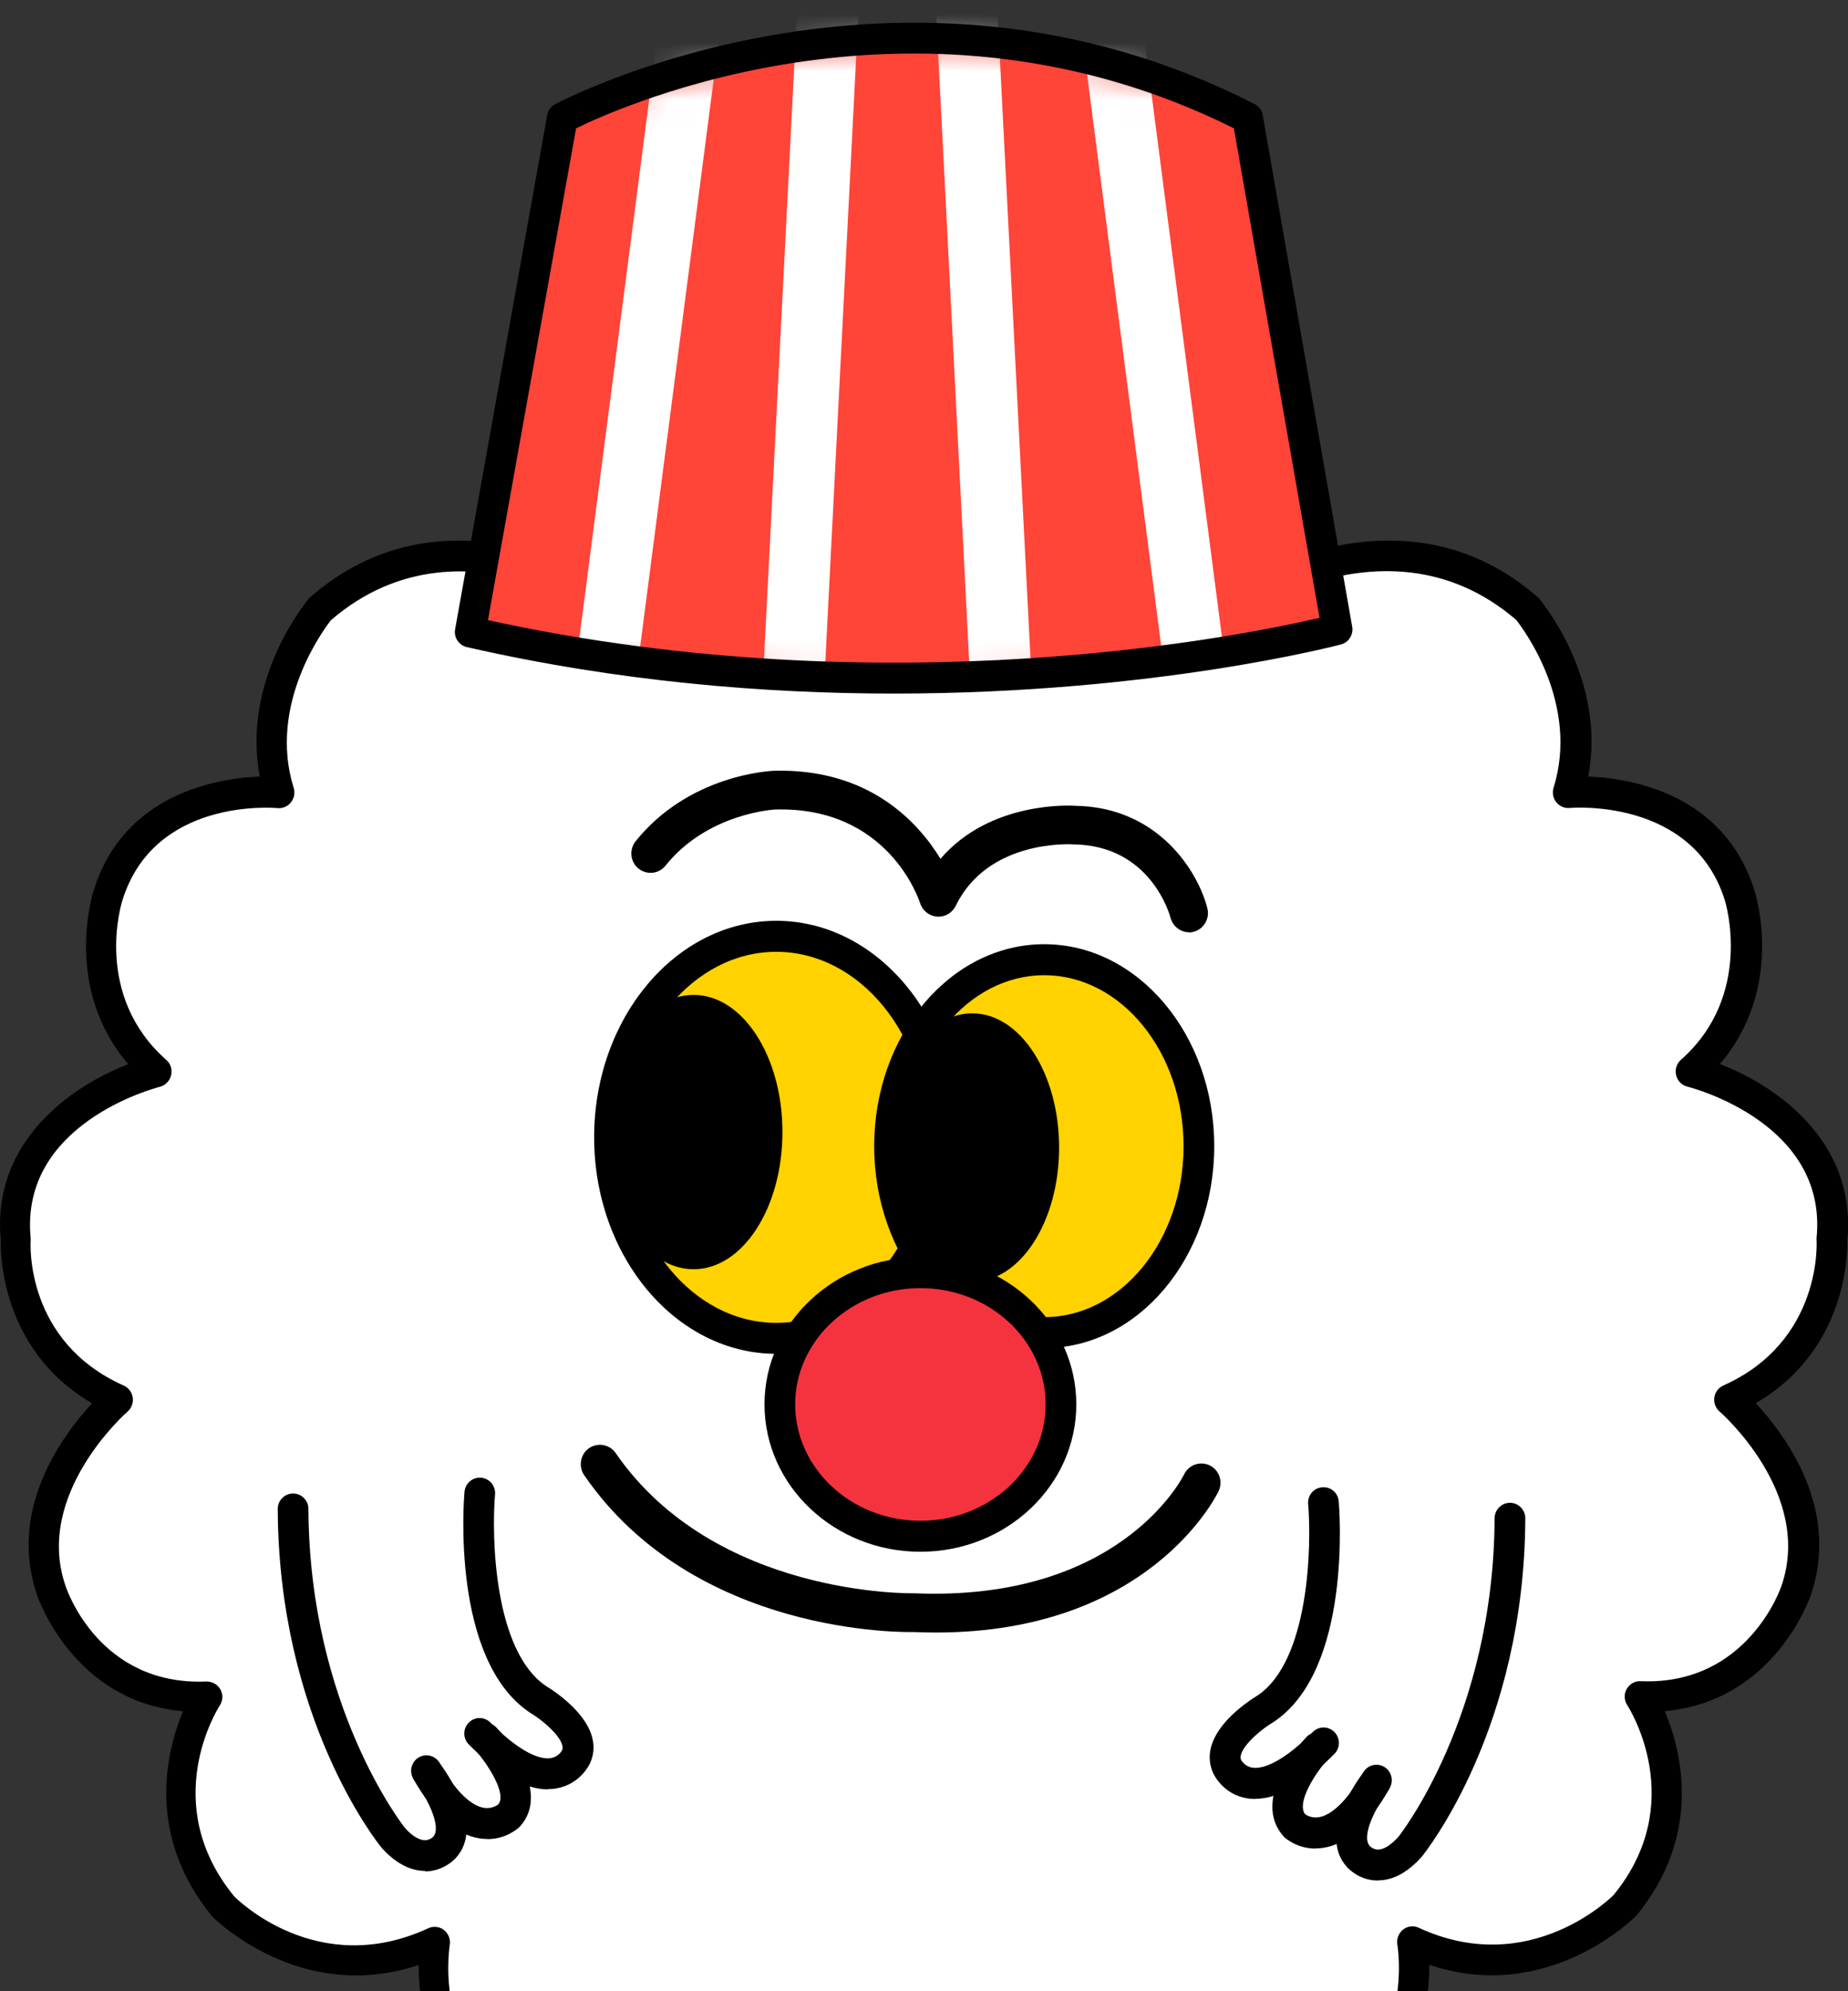 <svg width="65" height="70" viewBox="0 0 65 70" fill="none" xmlns="http://www.w3.org/2000/svg">
<rect x="0" y="0" width="65" height="70" fill="#333333" stroke="none"/>
<g clip-path="url(#clip0_1062_4263)">
<path d="M42.034 22.04C42.034 22.04 48.511 16.863 53.73 21.402C53.73 21.402 56.251 24.399 55.172 27.848C55.172 27.848 59.937 27.395 61.2 31.482C61.2 31.482 62.371 35.116 59.489 37.655C59.489 37.655 64.887 39.017 64.439 43.556C64.439 43.556 64.709 47.463 60.839 49.184C60.839 49.184 64.439 52.274 63.176 55.903C63.176 55.903 61.918 59.809 57.687 59.624C57.687 59.624 60.115 63.345 57.147 66.98C57.147 66.98 54 70.249 49.682 68.249C49.682 68.249 50.492 73.153 45.996 74.422C45.996 74.422 40.329 75.877 38.262 71.878C38.262 71.878 37.63 76.144 31.963 75.599H33.042C27.375 76.144 26.744 71.878 26.744 71.878C24.677 75.872 19.009 74.422 19.009 74.422C14.513 73.153 15.323 68.249 15.323 68.249C11.005 70.249 7.858 66.98 7.858 66.98C4.89 63.345 7.319 59.624 7.319 59.624C3.093 59.804 1.83 55.903 1.83 55.903C0.572 52.268 4.167 49.184 4.167 49.184C0.297 47.457 0.567 43.556 0.567 43.556C0.119 39.017 5.516 37.655 5.516 37.655C2.639 35.111 3.805 31.482 3.805 31.482C5.063 27.395 9.834 27.848 9.834 27.848C8.754 24.399 11.275 21.402 11.275 21.402C16.494 16.863 22.971 22.04 22.971 22.04C22.971 22.04 24.682 16.139 32.055 16.226C32.055 16.226 38.084 15.136 42.04 22.04H42.034Z" fill="white"/>
<path d="M32.071 76.21C28.638 76.21 27.181 74.368 26.587 73.109C24.04 76.243 19.096 75.022 18.869 74.962C15.194 73.921 14.724 70.679 14.724 69.078C10.53 70.483 7.492 67.399 7.459 67.367C5.111 64.495 5.856 61.548 6.439 60.158C2.558 59.82 1.317 56.115 1.306 56.077C0.259 53.053 2.213 50.438 3.238 49.332C0.032 47.468 0.011 44.052 0.027 43.578C-0.291 40.162 2.461 38.2 4.512 37.41C2.229 34.746 3.244 31.466 3.292 31.313C4.345 27.892 7.648 27.358 9.138 27.298C8.49 23.919 10.757 21.168 10.86 21.048C10.876 21.026 10.897 21.005 10.919 20.988C15.469 17.027 20.936 20.024 22.712 21.195C22.982 20.585 23.489 19.653 24.347 18.727C25.648 17.316 28.007 15.643 32.012 15.681C32.319 15.638 33.803 15.458 35.709 16.019C37.538 16.558 40.113 17.904 42.196 21.255C43.87 20.133 49.45 16.956 54.081 20.988C54.103 21.005 54.124 21.026 54.141 21.048C54.243 21.173 56.515 23.919 55.862 27.298C57.352 27.358 60.655 27.892 61.713 31.319C61.762 31.46 62.776 34.74 60.493 37.405C62.544 38.195 65.291 40.156 64.978 43.573C64.989 44.047 64.968 47.463 61.756 49.326C62.782 50.432 64.741 53.048 63.688 56.083C63.678 56.11 62.442 59.809 58.556 60.153C59.139 61.542 59.894 64.479 57.568 67.329C57.508 67.394 54.47 70.478 50.276 69.072C50.276 70.674 49.807 73.916 46.142 74.951C45.904 75.011 40.96 76.232 38.413 73.104C37.797 74.412 36.238 76.351 32.503 76.193C32.357 76.199 32.217 76.204 32.076 76.204L32.071 76.21ZM31.958 75.071H33.037C33.113 75.071 33.177 75.087 33.242 75.115C37.177 74.957 37.7 71.954 37.722 71.813C37.76 71.579 37.938 71.399 38.17 71.361C38.402 71.322 38.629 71.437 38.737 71.644C40.588 75.218 45.807 73.927 45.861 73.91C49.817 72.793 49.181 68.533 49.148 68.353C49.116 68.157 49.197 67.955 49.353 67.83C49.51 67.71 49.726 67.683 49.904 67.77C53.833 69.584 56.731 66.642 56.758 66.615C59.398 63.384 57.325 60.077 57.233 59.94C57.125 59.771 57.114 59.548 57.217 59.374C57.32 59.194 57.508 59.09 57.708 59.101C61.481 59.259 62.647 55.788 62.658 55.756C63.786 52.503 60.515 49.648 60.483 49.621C60.342 49.501 60.272 49.31 60.299 49.125C60.326 48.94 60.445 48.782 60.617 48.705C64.099 47.152 63.899 43.649 63.894 43.611C63.894 43.578 63.894 43.551 63.894 43.518C64.293 39.508 59.554 38.249 59.349 38.2C59.155 38.151 59.004 37.999 58.955 37.797C58.907 37.601 58.971 37.394 59.122 37.258C61.702 34.98 60.682 31.695 60.671 31.662C59.554 28.033 55.252 28.398 55.209 28.404C55.031 28.42 54.853 28.344 54.74 28.202C54.626 28.06 54.589 27.87 54.643 27.695C55.566 24.742 53.574 22.105 53.331 21.794C48.522 17.659 42.606 22.274 42.358 22.476C42.234 22.574 42.078 22.612 41.921 22.585C41.764 22.557 41.635 22.459 41.554 22.323C37.83 15.828 32.19 16.765 32.13 16.776C32.098 16.782 32.06 16.787 32.028 16.787C31.974 16.787 31.92 16.787 31.871 16.787C25.119 16.787 23.484 22.154 23.468 22.209C23.419 22.383 23.284 22.519 23.111 22.574C22.939 22.628 22.755 22.596 22.615 22.481C22.367 22.285 16.451 17.665 11.642 21.8C11.399 22.11 9.408 24.764 10.331 27.701C10.384 27.875 10.347 28.066 10.233 28.207C10.12 28.349 9.942 28.425 9.764 28.409C9.586 28.393 5.414 28.055 4.302 31.662C4.259 31.804 3.287 34.996 5.851 37.263C6.002 37.394 6.067 37.601 6.018 37.803C5.969 37.999 5.818 38.157 5.624 38.206C5.424 38.255 0.685 39.513 1.079 43.524C1.079 43.556 1.079 43.584 1.079 43.616C1.069 43.758 0.896 47.169 4.356 48.711C4.523 48.787 4.642 48.945 4.669 49.13C4.696 49.316 4.626 49.501 4.485 49.626C4.453 49.653 1.187 52.519 2.305 55.75C2.353 55.903 3.503 59.27 7.259 59.112C7.459 59.112 7.653 59.21 7.751 59.39C7.853 59.57 7.842 59.788 7.729 59.957C7.643 60.093 5.565 63.4 8.236 66.664C8.323 66.751 11.156 69.595 15.064 67.786C15.242 67.704 15.458 67.726 15.614 67.846C15.771 67.972 15.852 68.168 15.82 68.369C15.793 68.549 15.156 72.81 19.123 73.932C19.16 73.943 24.391 75.224 26.236 71.66C26.344 71.453 26.576 71.339 26.803 71.377C27.035 71.415 27.213 71.6 27.246 71.835C27.267 71.971 27.791 74.978 31.72 75.136C31.785 75.109 31.855 75.093 31.925 75.093L31.958 75.071Z" fill="black"/>
<path d="M16.532 22.219L19.77 4.146C19.77 4.146 31.466 -2.212 43.88 4.146L47.027 22.127C47.027 22.127 32.902 25.941 16.532 22.219Z" fill="#FF4438"/>
<mask id="mask0_1062_4263" style="mask-type:luminance" maskUnits="userSpaceOnUse" x="16" y="1" width="32" height="24">
<path d="M16.624 22.399L19.862 4.326C19.862 4.326 31.558 -2.033 43.972 4.326L47.119 22.306C47.119 22.306 32.994 26.12 16.624 22.399Z" fill="white"/>
</mask>
<g mask="url(#mask0_1062_4263)">
<path d="M23.286 0.009L19.776 27.07L21.917 27.353L25.427 0.292L23.286 0.009Z" fill="white"/>
<path d="M28.055 0.001L26.664 27.257L28.82 27.369L30.211 0.113L28.055 0.001Z" fill="white"/>
<path d="M35.064 0L32.908 0.112L34.299 27.368L36.455 27.256L35.064 0Z" fill="white"/>
<path d="M40.076 0.014L37.936 0.297L41.446 27.358L43.587 27.075L40.076 0.014Z" fill="white"/>
</g>
<path d="M31.445 24.382C26.943 24.382 21.789 23.974 16.419 22.748C16.138 22.682 15.954 22.404 16.008 22.121L19.247 4.048C19.274 3.885 19.376 3.743 19.522 3.667C19.641 3.601 31.612 -2.752 44.129 3.661C44.28 3.738 44.388 3.885 44.415 4.054L47.561 22.034C47.61 22.312 47.437 22.584 47.167 22.655C47.07 22.682 40.609 24.382 31.445 24.382ZM17.158 21.8C31.331 24.895 43.842 22.323 46.412 21.718L43.4 4.511C32.4 -0.976 21.919 3.699 20.262 4.511L17.163 21.8H17.158Z" fill="black"/>
<path d="M41.824 32.773C41.522 32.773 41.252 32.566 41.171 32.261C41.138 32.142 40.464 29.722 37.765 29.684C37.608 29.673 34.742 29.526 33.614 31.847C33.49 32.098 33.231 32.245 32.956 32.223C32.681 32.201 32.449 32.016 32.362 31.749C32.319 31.613 31.234 28.344 27.267 28.458C27.251 28.458 24.892 28.578 23.408 30.431C23.176 30.725 22.75 30.768 22.458 30.534C22.167 30.3 22.123 29.869 22.356 29.575C24.239 27.227 27.1 27.102 27.219 27.096C30.56 27.003 32.292 28.899 33.08 30.191C34.824 28.153 37.673 28.317 37.808 28.327C40.782 28.366 42.158 30.698 42.466 31.929C42.558 32.294 42.342 32.664 41.98 32.757C41.926 32.773 41.867 32.779 41.813 32.779L41.824 32.773Z" fill="black"/>
<path d="M32.918 57.39C32.664 57.39 32.406 57.384 32.141 57.373C31.871 57.379 24.439 57.515 20.547 51.859C20.337 51.549 20.413 51.124 20.715 50.911C21.023 50.699 21.444 50.775 21.654 51.08C25.141 56.142 32.076 56.011 32.152 56.011C39.346 56.311 41.559 52.012 41.651 51.827C41.818 51.489 42.223 51.353 42.552 51.516C42.887 51.68 43.022 52.088 42.86 52.426C42.758 52.633 40.383 57.39 32.918 57.39Z" fill="black"/>
<path d="M19.268 62.904C18.464 62.904 17.53 62.376 16.489 61.324C16.278 61.111 16.278 60.768 16.489 60.556C16.699 60.343 17.039 60.343 17.25 60.556C18.497 61.814 19.16 61.847 19.387 61.803C19.657 61.754 19.77 61.531 19.77 61.531C19.911 61.209 19.209 60.545 18.648 60.212C15.852 58.354 16.316 52.688 16.338 52.443C16.365 52.143 16.624 51.925 16.921 51.947C17.217 51.974 17.439 52.236 17.412 52.535C17.288 53.995 17.363 58.049 19.22 59.281C19.419 59.401 21.357 60.594 20.764 61.961C20.731 62.043 20.407 62.713 19.592 62.866C19.49 62.888 19.382 62.893 19.274 62.893L19.268 62.904Z" fill="black"/>
<path d="M17.142 64.648C17.05 64.648 16.959 64.643 16.861 64.626C16.025 64.495 15.242 63.782 14.53 62.518C14.384 62.256 14.476 61.924 14.735 61.777C14.994 61.63 15.323 61.722 15.469 61.984C16.171 63.248 16.743 63.509 17.023 63.553C17.32 63.602 17.514 63.438 17.52 63.438C17.849 63.073 17.137 61.978 16.678 61.477C16.473 61.259 16.489 60.91 16.705 60.709C16.921 60.502 17.261 60.513 17.466 60.736C17.671 60.959 19.441 62.943 18.286 64.212C18.211 64.288 17.795 64.653 17.142 64.653V64.648Z" fill="black"/>
<path d="M14.95 65.77C14.427 65.77 13.914 65.498 13.428 64.964C13.261 64.762 9.801 60.425 9.769 53.048C9.769 52.748 10.007 52.503 10.309 52.503C10.606 52.503 10.848 52.743 10.848 53.048C10.881 60.022 14.211 64.217 14.243 64.261C14.481 64.528 14.735 64.686 14.94 64.692C15.118 64.692 15.231 64.577 15.236 64.572C15.56 64.217 14.977 63.128 14.61 62.648C14.427 62.408 14.47 62.071 14.708 61.885C14.945 61.7 15.28 61.744 15.463 61.983C15.63 62.202 17.088 64.168 16.03 65.318C15.998 65.356 15.604 65.781 14.961 65.787H14.95V65.77Z" fill="black"/>
<path d="M44.15 63.242C44.042 63.242 43.934 63.231 43.832 63.214C43.011 63.062 42.693 62.386 42.661 62.31C42.067 60.937 43.999 59.744 44.226 59.607C46.056 58.392 46.136 54.333 46.012 52.873C45.985 52.573 46.207 52.306 46.504 52.285C46.806 52.257 47.065 52.481 47.087 52.78C47.108 53.02 47.567 58.692 44.798 60.534C44.215 60.882 43.513 61.547 43.654 61.869C43.659 61.88 43.778 62.097 44.048 62.141C44.275 62.179 44.944 62.13 46.174 60.888C46.385 60.675 46.725 60.675 46.935 60.888C47.146 61.1 47.146 61.444 46.935 61.656C45.894 62.708 44.96 63.236 44.156 63.236L44.15 63.242Z" fill="black"/>
<path d="M46.272 64.985C45.618 64.985 45.208 64.62 45.16 64.571C43.972 63.269 45.742 61.286 45.948 61.068C46.153 60.85 46.493 60.839 46.709 61.041C46.925 61.248 46.935 61.591 46.736 61.809C46.282 62.299 45.591 63.362 45.904 63.776C45.964 63.819 46.147 63.928 46.406 63.879C46.682 63.83 47.248 63.558 47.945 62.316C48.09 62.054 48.42 61.961 48.679 62.108C48.938 62.256 49.029 62.588 48.884 62.849C48.177 64.119 47.394 64.827 46.552 64.958C46.455 64.974 46.363 64.98 46.272 64.98V64.985Z" fill="black"/>
<path d="M48.468 66.108H48.457C47.81 66.108 47.421 65.683 47.378 65.634C46.331 64.496 47.783 62.529 47.955 62.311C48.139 62.071 48.479 62.033 48.711 62.213C48.948 62.398 48.992 62.741 48.808 62.975C48.43 63.471 47.853 64.545 48.182 64.899C48.182 64.899 48.306 65.029 48.479 65.019C48.679 65.019 48.932 64.855 49.191 64.566C49.208 64.545 52.538 60.349 52.57 53.375C52.57 53.075 52.813 52.83 53.11 52.83C53.407 52.83 53.65 53.075 53.65 53.375C53.617 60.758 50.152 65.09 50.006 65.275C49.504 65.831 48.997 66.103 48.468 66.103V66.108Z" fill="black"/>
<path d="M27.305 47.049C30.545 47.049 33.172 43.885 33.172 39.982C33.172 36.079 30.545 32.915 27.305 32.915C24.065 32.915 21.438 36.079 21.438 39.982C21.438 43.885 24.065 47.049 27.305 47.049Z" fill="#FFD200"/>
<path d="M27.305 47.593C23.775 47.593 20.898 44.177 20.898 39.982C20.898 35.786 23.77 32.37 27.305 32.37C30.84 32.37 33.712 35.786 33.712 39.982C33.712 44.177 30.84 47.593 27.305 47.593ZM27.305 33.46C24.369 33.46 21.978 36.386 21.978 39.982C21.978 43.578 24.369 46.504 27.305 46.504C30.241 46.504 32.632 43.578 32.632 39.982C32.632 36.386 30.241 33.46 27.305 33.46Z" fill="black"/>
<path d="M24.396 44.619C26.122 44.619 27.521 42.46 27.521 39.797C27.521 37.133 26.122 34.975 24.396 34.975C22.67 34.975 21.271 37.133 21.271 39.797C21.271 42.46 22.67 44.619 24.396 44.619Z" fill="black"/>
<path d="M36.729 46.848C39.733 46.848 42.169 43.913 42.169 40.293C42.169 36.673 39.733 33.738 36.729 33.738C33.724 33.738 31.288 36.673 31.288 40.293C31.288 43.913 33.724 46.848 36.729 46.848Z" fill="#FFD200"/>
<path d="M36.729 47.392C33.431 47.392 30.748 44.21 30.748 40.293C30.748 36.375 33.431 33.193 36.729 33.193C40.026 33.193 42.709 36.375 42.709 40.293C42.709 44.21 40.026 47.392 36.729 47.392ZM36.729 34.283C34.03 34.283 31.828 36.98 31.828 40.293C31.828 43.606 34.025 46.303 36.729 46.303C39.433 46.303 41.63 43.606 41.63 40.293C41.63 36.98 39.433 34.283 36.729 34.283Z" fill="black"/>
<path d="M34.197 45.06C35.885 45.06 37.252 42.947 37.252 40.342C37.252 37.736 35.885 35.623 34.197 35.623C32.51 35.623 31.143 37.736 31.143 40.342C31.143 42.947 32.51 45.06 34.197 45.06Z" fill="black"/>
<path d="M32.373 54.006C35.104 54.006 37.317 51.93 37.317 49.369C37.317 46.808 35.104 44.732 32.373 44.732C29.643 44.732 27.429 46.808 27.429 49.369C27.429 51.93 29.643 54.006 32.373 54.006Z" fill="#F5333F"/>
<path d="M32.373 54.551C29.351 54.551 26.89 52.23 26.89 49.37C26.89 46.509 29.351 44.193 32.373 44.193C35.396 44.193 37.857 46.514 37.857 49.37C37.857 52.225 35.396 54.551 32.373 54.551ZM32.373 45.283C29.945 45.283 27.969 47.119 27.969 49.37C27.969 51.62 29.945 53.461 32.373 53.461C34.802 53.461 36.778 51.625 36.778 49.37C36.778 47.114 34.802 45.283 32.373 45.283Z" fill="black"/>
</g>
<defs>
<clipPath id="clip0_1062_4263">
<rect width="65" height="70" fill="white"/>
</clipPath>
</defs>
</svg>
